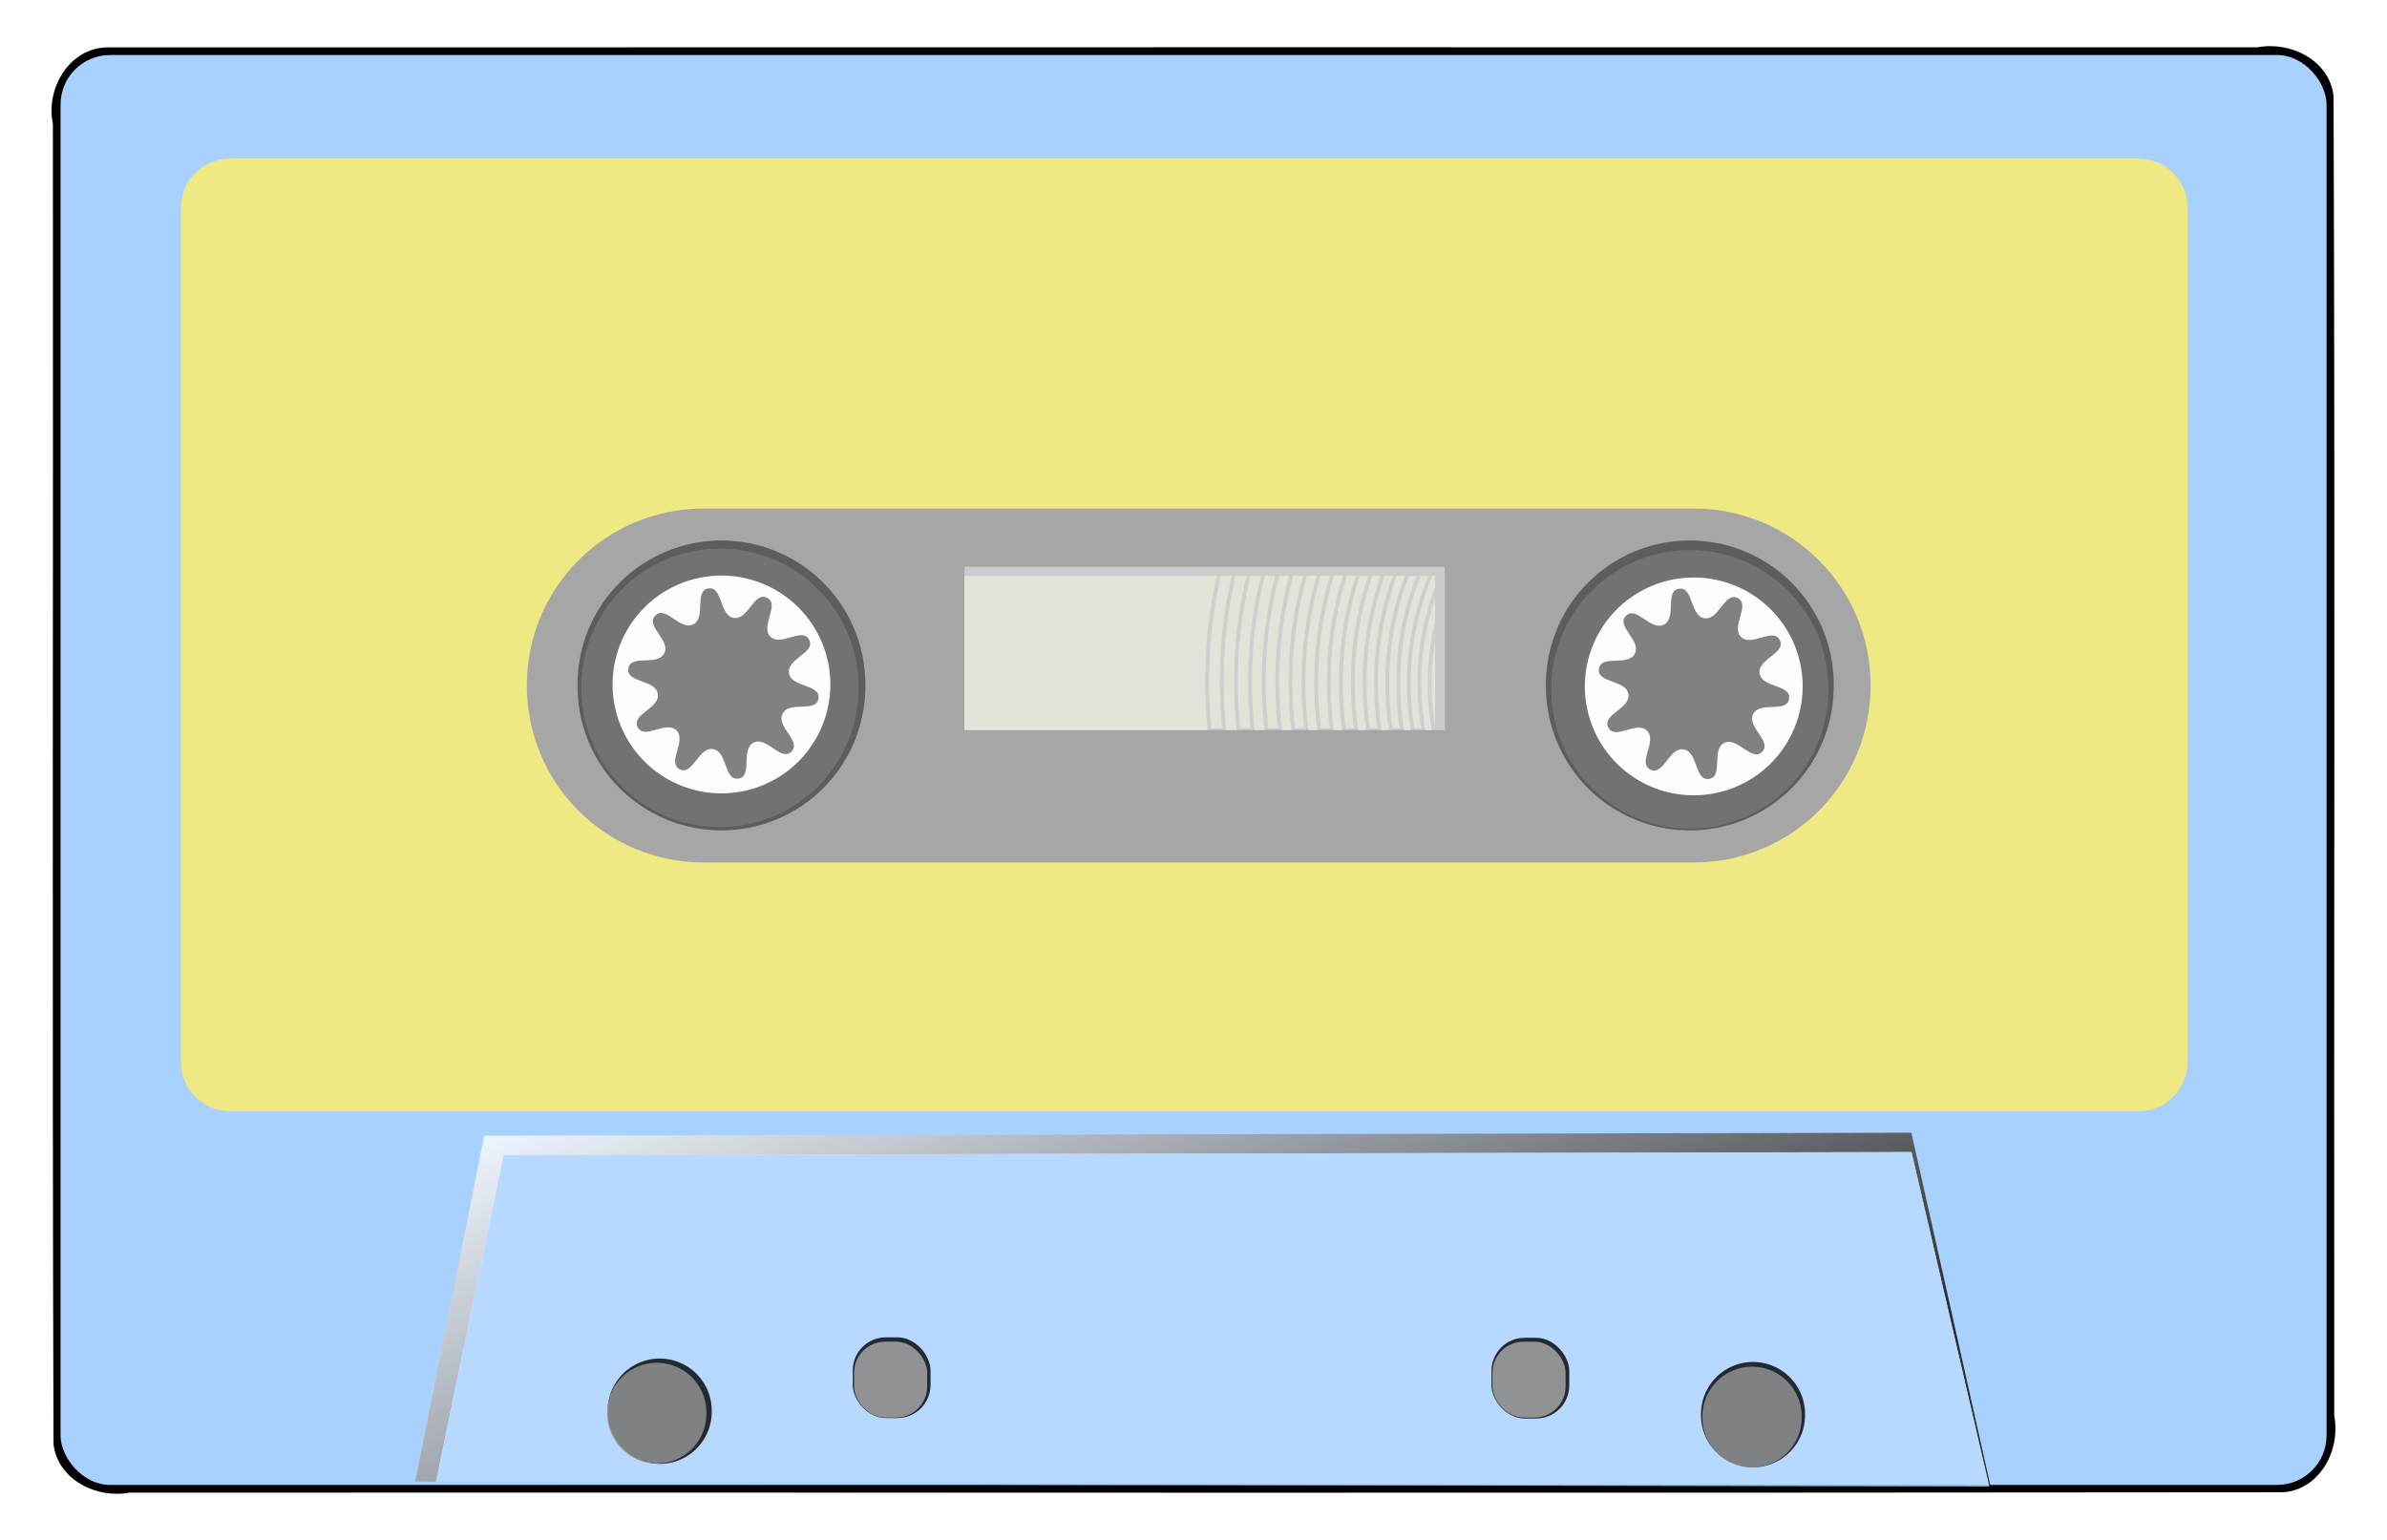 <svg xmlns="http://www.w3.org/2000/svg" viewBox="0 0 620 400" version="1.0"><defs><linearGradient id="b" y2="472.73" gradientUnits="userSpaceOnUse" x2="331.84" gradientTransform="translate(-204.8 -178.51)" y1="646.98" x1="406.59"><stop offset="0"/><stop offset="1" stop-opacity="0"/></linearGradient><filter id="a"><feGaussianBlur stdDeviation="4.846"/></filter></defs><g transform="translate(-204.8 -178.51)"><path d="M232.64 190.82c-9.89.17-16.03 10.72-14.1 19.85.11 114.34-.21 228.7.16 343.03 1.18 9.19 11.12 14.15 19.69 12.53 186.48-.06 372.98.13 559.46-.09 9.53-.72 14.96-10.98 13.25-19.78-.12-114.31.25-228.65-.18-342.94-1.08-9.26-11.12-14.23-19.69-12.63-186.2.02-372.4-.04-558.59.03z" filter="url(#a)"/><rect ry="12.857" height="371.43" width="588.57" y="192.8" x="220.53" fill="#a9d1ff"/><path d="M264.64 219.68h495.52c7.13 0 12.86 5.74 12.86 12.86v221.77c0 7.13-5.73 12.86-12.86 12.86H264.64c-7.12 0-12.86-5.73-12.86-12.86V232.54c0-7.12 5.74-12.86 12.86-12.86z" fill="#eee982"/><path d="M330.56 473.52l370.71-.79 20.48 91.42-409.11-.8 17.92-89.83z" opacity=".802" fill="#fff"/><path d="M496.47 294.22l-370.72.78-17.91 89.84h5.41l17.56-84.81 365.69-.78 20.06 86.37h.38l-20.47-91.4z" transform="translate(204.8 178.51)" opacity=".802" fill="url(#b)"/><path d="M521.92 325.76c-3.45 14.07-4.35 28.4-2.93 42.41h3.81c-1.46-14-.54-28.36 3.03-42.41h-3.91zm7.76 0c-3.7 14.05-4.66 28.4-3.16 42.41h3.66c-1.54-14-.55-28.38 3.28-42.41h-3.78zm7.5 0c-3.97 14.02-4.99 28.41-3.41 42.41h3.53c-1.63-14-.58-28.4 3.53-42.41h-3.65zm7.24 0c-4.25 13.99-5.36 28.42-3.68 42.41h3.4c-1.73-13.99-.57-28.43 3.85-42.41h-3.57zm7.04 0c-4.58 13.96-5.79 28.42-4 42.41h3.28c-1.84-13.98-.6-28.48 4.15-42.41h-3.43zm6.78 0c-4.94 13.91-6.21 28.43-4.32 42.41h3.13c-1.95-13.97-.63-28.53 4.5-42.41h-3.31zm6.56 0c-5.33 13.86-6.67 28.44-4.66 42.41h3c-2.05-13.78-.74-28.19 4.63-41.85.07-.19.17-.37.25-.56h-3.22zm6.38 0c-.23.55-.47 1.1-.69 1.66-5.23 13.3-6.48 27.34-4.41 40.75h2.88c-2.09-13.05-.9-26.73 4.18-39.69.37-.92.76-1.82 1.16-2.72h-3.12zm6.15 0c-.56 1.23-1.09 2.48-1.59 3.75-4.96 12.62-6.1 25.96-4 38.66h2.78c-2.12-12.36-1.08-25.33 3.75-37.63.55-1.41 1.17-2.8 1.81-4.15v-.63h-2.75zm2.75 7.63c-4.09 11.41-4.9 23.39-2.87 34.78h2.62a65.534 65.534 0 01.25-25.19v-9.59z" stroke="#000" fill="none"/><path fill-opacity=".79" fill="#d9d9d9" d="M455.33 325.75h124.75v42.426H455.33z"/><path d="M387.6 310.61c-25.46 0-45.96 20.5-45.96 45.96 0 25.47 20.5 45.97 45.96 45.97h257.1c25.46 0 45.97-20.5 45.97-45.97 0-25.46-20.51-45.96-45.97-45.96H387.6zm67.69 17.46h122.25v40.04H455.29v-40.04z" fill="#a6a6a6"/><path d="M429.565 356.556a37.376 37.376 0 11-74.75 0 37.376 37.376 0 1174.75 0zM681.09 356.556a37.376 37.376 0 11-74.75 0 37.376 37.376 0 1174.75 0z" fill="#5d5d5d"/><path fill-opacity=".575" fill="#e9e9e9" d="M455.33 325.75h124.75v42.426H455.33z"/><path d="M335.62 478.54l365.68-.76 20.2 86.87-403.55-.76 17.67-85.35z" opacity=".802" fill="#a9d1ff"/><path d="M389.665 545.081a13.511 13.511 0 11-27.02 0 13.511 13.511 0 1127.02 0zM673.64 545.965a13.511 13.511 0 11-27.02 0 13.511 13.511 0 1127.02 0z" opacity=".802"/><rect ry="8.586" height="20.961" width="20.203" y="526.01" x="592.2" opacity=".802"/><rect ry="8.586" height="20.961" width="20.203" y="525.89" x="426.29" opacity=".802"/><path d="M427.799 357.188a35.987 35.987 0 11-71.973 0 35.987 35.987 0 1171.973 0zM679.705 357.567a35.987 35.987 0 11-71.973 0 35.987 35.987 0 1171.973 0z" fill="#727272"/><path d="M388.276 545.585a12.88 12.88 0 11-25.757 0 12.88 12.88 0 1125.757 0zM672.756 546.595a12.88 12.88 0 11-25.757 0 12.88 12.88 0 1125.757 0z" opacity=".802" fill="#979797"/><rect ry="8.069" height="19.698" width="18.986" y="527.02" x="592.46" opacity=".802" fill="#acacac"/><rect ry="8.069" height="19.698" width="18.986" y="527.02" x="426.64" opacity=".802" fill="#acacac"/><path d="M420.48 356.303a28.285 28.285 0 11-56.57 0 28.285 28.285 0 1156.57 0zM673.02 356.808a28.285 28.285 0 11-56.57 0 28.285 28.285 0 1156.57 0z" fill="#fdfdfd"/><path d="M410.372 373.731c-2.71 2.72-6.42-4.05-9.84-2.31-3.43 1.75-.13 8.72-3.92 9.33-3.8.6-2.82-7.06-6.61-7.66-3.8-.6-5.23 6.98-8.65 5.24-3.43-1.75 1.87-7.36-.85-10.08s-8.33 2.58-10.08-.85c-1.74-3.42 5.84-4.85 5.24-8.65-.6-3.79-8.26-2.81-7.66-6.61.61-3.79 7.58-.49 9.33-3.92 1.74-3.42-5.03-7.13-2.31-9.84 2.72-2.72 6.42 4.05 9.84 2.3 3.43-1.74.13-8.72 3.93-9.32 3.79-.6 2.81 7.05 6.6 7.66 3.8.6 5.23-6.99 8.66-5.24 3.42 1.74-1.87 7.36.84 10.08 2.72 2.71 8.34-2.58 10.08.84 1.75 3.43-5.84 4.86-5.24 8.66.6 3.79 8.26 2.81 7.66 6.6-.6 3.8-7.58.5-9.32 3.92-1.75 3.43 5.02 7.13 2.3 9.85zM662.48 373.81c-2.71 2.72-6.42-4.05-9.84-2.31-3.43 1.75-.13 8.72-3.92 9.33-3.8.6-2.82-7.06-6.61-7.66-3.8-.6-5.23 6.98-8.65 5.24-3.43-1.75 1.87-7.36-.85-10.08s-8.33 2.58-10.08-.85c-1.74-3.42 5.84-4.85 5.24-8.65-.6-3.79-8.26-2.81-7.66-6.61.61-3.79 7.58-.49 9.33-3.92 1.74-3.42-5.03-7.13-2.31-9.84 2.72-2.72 6.42 4.05 9.84 2.3 3.43-1.74.13-8.72 3.93-9.32 3.79-.6 2.81 7.05 6.6 7.66 3.8.6 5.23-6.99 8.66-5.24 3.42 1.74-1.87 7.36.84 10.08 2.72 2.71 8.34-2.58 10.08.84 1.75 3.43-5.84 4.86-5.24 8.66.6 3.79 8.26 2.81 7.66 6.6-.6 3.8-7.58.5-9.32 3.92-1.75 3.43 5.02 7.13 2.3 9.85z" fill="#808183"/></g></svg>
